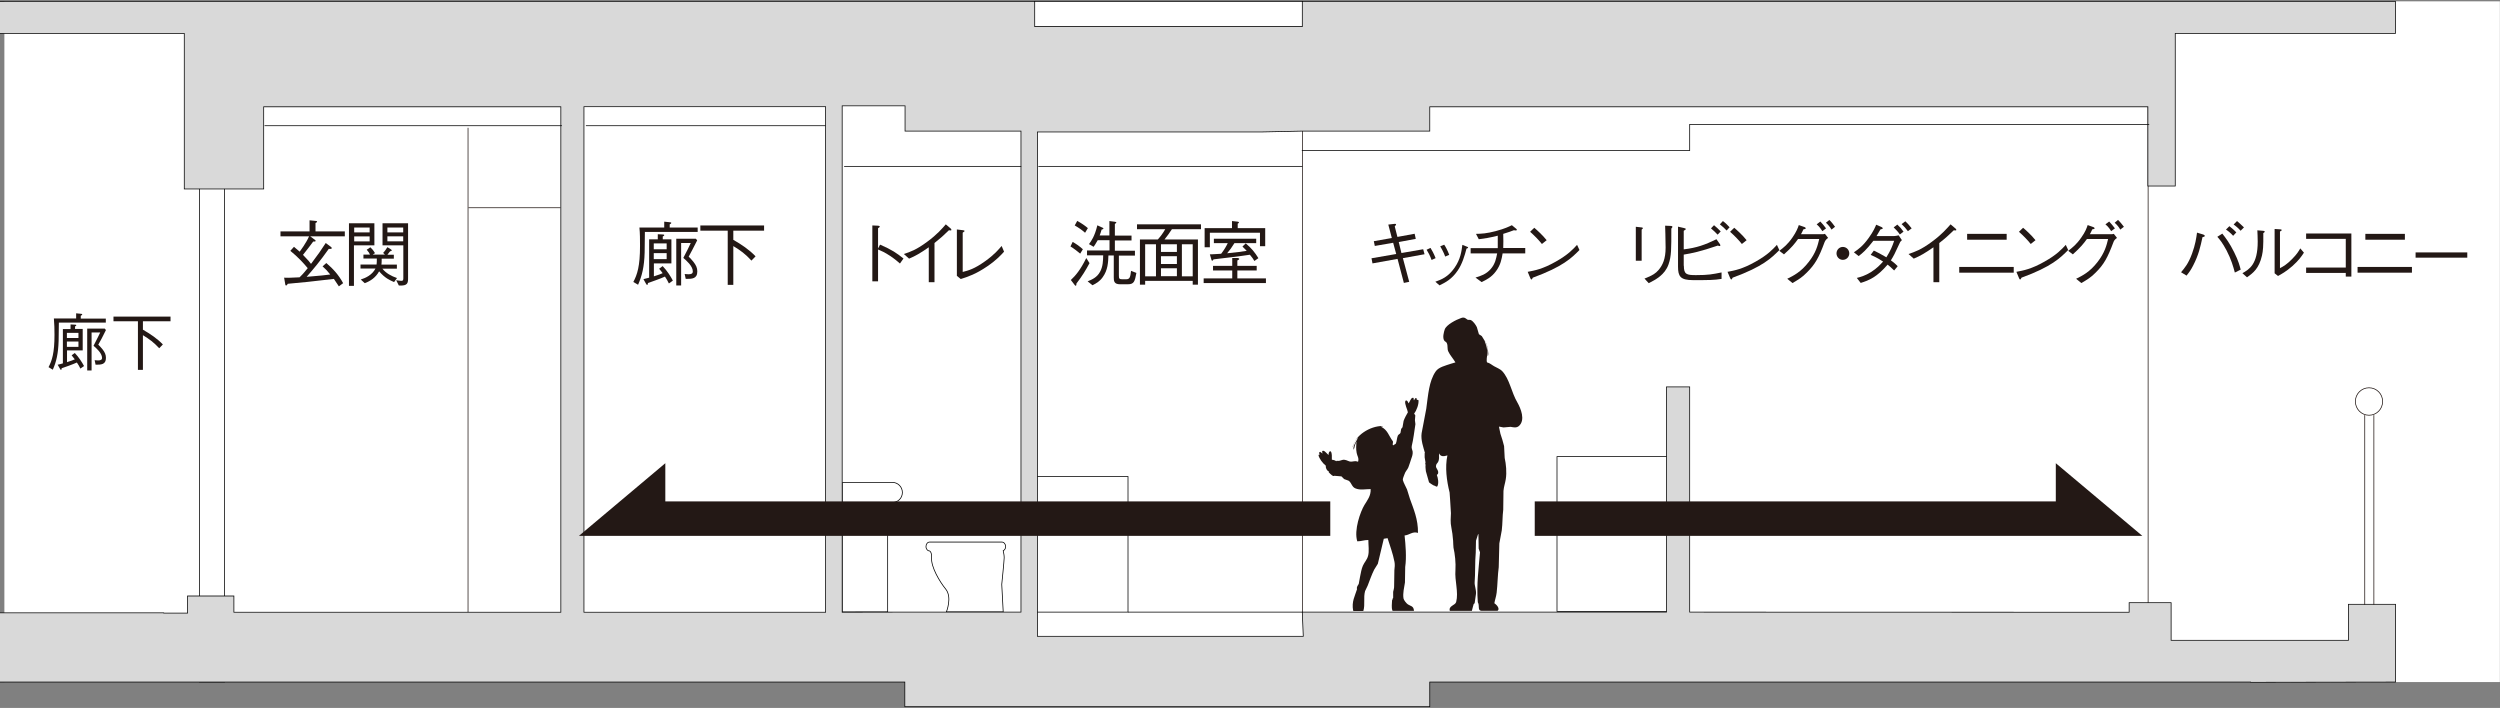 <svg width="731" height="207" viewBox="0 0 731 207" fill="none" xmlns="http://www.w3.org/2000/svg">
<rect x="0" y="0" width="731" height="207" fill="#808080" stroke="none"/>
<g clip-path="url(#clip0_232_2342)">
<path d="M730.964 0.393H1.28V199.434H730.964V0.393Z" fill="white"/>
<path d="M65.653 52.928H58.326V199.398H65.653V52.928Z" fill="white" stroke="black" stroke-width="0.22"/>
<path d="M136.854 178.984V37.367" stroke="#231815" stroke-width="0.22"/>
<path d="M136.96 60.744H163.918" stroke="#231815" stroke-width="0.22"/>
<path d="M380.828 178.984V22.984" stroke="#231815" stroke-width="0.22"/>
<path d="M628.111 178.948V19.844" stroke="#231815" stroke-width="0.22"/>
<path d="M490.795 133.515H455.266V178.769H490.795V133.515Z" stroke="black" stroke-width="0.22"/>
<path d="M329.828 139.332H302.906V178.983H329.828V139.332Z" stroke="black" stroke-width="0.22"/>
<path d="M271.858 158.498H292.948C293.552 158.498 294.05 159.105 294.05 159.819C294.05 160.39 293.73 160.854 293.339 161.032C293.481 161.71 293.623 162.353 293.623 163.102C293.623 163.887 292.912 170.882 292.912 170.882L293.339 178.913H276.73C276.73 178.913 278.473 174.63 276.517 172.239C274.774 170.097 272.213 165.814 272.391 163.102C272.498 161.389 271.822 161.103 271.822 161.103C271.253 161.103 270.755 160.532 270.755 159.819C270.755 159.105 271.218 158.498 271.822 158.498H271.858Z" stroke="black" stroke-width="0.22"/>
<path d="M246.251 178.877V141.153C246.464 141.117 246.642 141.046 246.856 141.046H260.904C262.54 141.046 263.856 142.366 263.856 144.008C263.856 145.65 262.54 146.935 260.904 146.935H259.552V178.913H246.251V178.877Z" stroke="black" stroke-width="0.22"/>
<path d="M0 9.779H53.881V55.248H77.105V31.228H163.99V179.019H68.391V174.273H54.841V179.269H47.87V179.198H0M0 199.434H242.374H264.567V206.643H418.065V199.434H491.257H658.057V199.505L700.45 199.434V176.699H686.686V187.228H634.833V176.236H622.563V179.019H621.318L494.067 178.984V113.136H487.274V178.984H380.793L381.077 186.05H303.333V38.581H369.163L380.793 38.331H418.065V31.228H628.04V54.391H636.042V9.779H700.414V0.393H380.793V7.78H302.55V0.393H0M241.414 179.019H170.747V31.193H241.414V179.019ZM246.251 179.019V30.943H264.638V38.331H298.531V178.984H261.473L246.251 179.019Z" fill="#D9D9D9"/>
<path d="M0 9.779H53.881V55.248H77.105V31.228H163.99V179.019H68.391V174.273H54.841V179.269H47.87V179.198H0M0 199.434H242.374H264.567V206.643H418.065V199.434H491.257H658.056V199.505L700.45 199.434V176.699H686.686V187.228H634.833V176.236H622.563V179.019H621.318L494.067 178.984V113.136H487.274V178.984H380.793L381.077 186.05H303.333V38.581H369.163L380.793 38.331H418.065V31.228H628.04V54.391H636.042V9.779H700.414V0.393H380.793V7.78H302.55V0.393H0M241.414 179.019H170.747V31.193H241.414V179.019ZM246.251 179.019V30.943H264.638V38.331H298.531V178.984H261.473L246.251 179.019Z" stroke="black" stroke-width="0.22"/>
<path d="M385.808 132.73C385.701 132.516 385.63 132.444 385.808 132.23C385.879 132.194 385.914 132.159 385.985 132.123C386.234 132.23 386.412 132.373 386.626 132.587C386.661 132.551 386.697 132.516 386.697 132.516C386.59 132.23 386.554 132.123 386.626 131.873C386.697 131.838 386.803 131.802 386.875 131.802C387.479 131.802 387.977 132.765 388.511 133.015C388.439 132.551 388.546 132.23 388.866 131.945C389.044 131.945 389.044 131.945 389.151 132.052C389.506 132.516 389.435 133.586 389.435 134.407C389.862 134.443 390.324 134.586 390.751 134.871L390.822 134.728C391.64 134.871 391.925 134.621 392.529 134.479C393.383 134.264 394.059 134.8 394.663 134.943C395.552 135.121 396.121 134.621 396.904 134.978H397.117C397.402 133.872 396.868 133.408 396.69 132.444C396.441 131.159 396.584 130.303 396.619 129.125H396.584C396.37 129.803 396.05 130.41 395.979 131.159H395.944C395.944 131.159 395.944 131.017 395.908 130.981C395.908 131.124 395.837 131.266 395.801 131.409H395.695C395.801 129.875 396.619 129.018 397.117 127.947C396.441 128.447 395.73 129.518 395.623 130.553C395.588 130.553 395.552 130.624 395.517 130.624C396.228 127.376 400.531 124.521 404.337 124.557C404.444 124.7 403.875 124.7 403.732 124.735C405.795 125.699 406.008 127.376 407.289 129.054C407.36 129.411 407.218 129.732 407.218 129.91C407.253 130.017 407.289 130.124 407.324 130.231C407.573 130.053 407.858 129.91 408.107 129.768C408.462 129.054 408.391 128.233 408.711 127.412C408.854 127.019 409.352 126.912 409.494 126.591C409.565 126.199 409.636 125.806 409.707 125.413C409.814 125.235 409.956 125.092 410.098 124.914C410.205 124.271 410.312 123.665 410.418 123.058C410.667 122.344 411.272 121.202 411.663 120.56C411.592 119.846 410.632 118.097 410.916 117.276C410.988 117.133 411.023 117.169 411.165 117.062C411.557 117.24 411.77 117.526 411.805 117.954C412.268 117.562 412.41 116.527 413.015 116.312H413.264C413.406 116.527 413.406 116.634 413.37 116.991C413.37 116.991 413.441 116.991 413.477 117.026C413.619 116.741 413.726 116.598 413.904 116.384C413.975 116.384 414.046 116.384 414.082 116.42C414.331 116.562 414.295 116.634 414.259 116.919C414.473 116.884 414.58 116.919 414.757 116.991C414.935 118.026 414.224 120.06 413.513 120.881C413.513 121.131 413.762 121.202 413.833 121.488C413.797 121.951 413.762 122.415 413.726 122.879C413.797 123.272 413.833 123.665 413.868 124.021C413.548 126.091 413.264 128.518 412.801 130.374C412.659 130.981 412.944 131.516 413.05 131.98C413.157 132.694 412.908 133.479 412.695 134.015C412.41 134.8 412.161 135.799 411.805 136.656C411.521 137.369 410.916 137.833 410.667 138.69C410.561 139.083 410.098 139.903 410.205 140.403C410.418 141.224 411.059 142.259 411.414 143.115C411.699 144.008 411.983 144.936 412.268 145.864C413.299 148.754 414.686 151.859 414.615 155.821C413.015 155.286 412.126 156.463 410.703 156.57C410.703 156.57 410.703 156.57 410.703 156.606C410.988 159.247 411.308 162.923 410.881 165.778C410.881 166.813 410.81 169.276 410.81 170.311C410.596 171.81 410.134 173.38 410.383 174.986C410.49 175.522 411.236 176.414 411.592 176.664C412.446 177.27 413.37 177.128 413.441 178.627H407.218C407.218 178.627 407.147 178.555 407.147 178.52C406.791 177.592 407.04 176.557 407.04 175.522C407.111 175.557 407.289 174.736 407.324 174.808C407.324 174.808 407.36 174.879 407.36 174.915V173.059C407.467 172.452 407.68 172.06 407.644 171.203C407.644 170.204 407.716 167.706 407.716 166.706C407.822 166.028 407.893 165.029 407.751 164.315C407.253 161.71 406.4 159.568 405.724 157.356C405.368 157.391 404.977 157.463 404.621 157.534C404.052 159.997 403.448 162.424 402.879 164.85C402.523 165.421 402.167 165.992 401.812 166.564C401.029 168.134 400.531 169.669 399.891 171.275C399.642 171.774 399.393 172.31 399.144 172.845C398.611 174.915 399.216 176.664 398.646 178.627C398.611 178.627 398.575 178.627 398.54 178.662H395.837C395.837 178.662 395.73 178.591 395.659 178.555C395.161 175.879 396.193 174.272 396.797 172.274C396.584 171.56 397.117 171.132 397.295 170.739C397.402 170.025 397.544 169.312 397.686 168.598C397.935 167.42 398.077 166.421 398.504 165.421C398.931 164.422 399.749 163.673 400.034 162.495C400.389 161.21 400.105 159.39 400.105 157.891C398.789 157.891 398.042 158.284 396.868 158.284C395.837 155 397.793 149.575 398.967 147.648C399.785 146.292 400.887 144.971 400.78 143.008C399.18 143.008 397.722 143.401 396.299 142.794C395.232 142.366 395.161 141.045 394.308 140.546C393.881 140.403 393.454 140.225 393.027 140.082C392.743 139.796 392.494 139.582 392.245 139.297C391.569 139.261 390.893 139.19 390.182 139.118C389.791 139.439 389.08 138.654 388.511 138.083L388.617 137.94C387.977 137.619 387.586 136.905 387.657 136.156C386.768 135.478 385.665 134.015 385.523 133.051C385.701 132.908 385.772 132.872 385.985 132.801L385.808 132.73Z" fill="#231815"/>
<path d="M416.642 132.409C416.215 130.839 415.397 128.662 415.682 126.663C416.144 124.272 416.607 121.916 417.033 119.561C417.602 115.456 417.816 111.495 419.772 108.64C420.625 107.355 422.582 106.927 424.253 106.356C424.68 106.213 425.142 106.07 425.569 105.963C424.929 104.892 423.933 103.786 423.471 102.751C423.115 101.966 423.4 101.181 423.079 100.395C422.937 99.967 422.546 99.896 422.368 99.682C421.657 98.825 422.226 96.969 422.439 96.327C422.902 94.971 425.711 93.507 427.276 92.972C428.272 92.615 428.663 93.222 429.09 93.472C429.374 93.614 429.801 93.472 430.05 93.579C430.761 93.9 431.473 94.935 431.828 95.649C432.042 96.327 432.22 97.005 432.433 97.719C432.718 97.897 433.002 98.111 433.287 98.29C433.749 99.039 434.211 99.753 434.638 100.503C434.851 100.966 435.42 103.572 435.065 104.107H435.029C435.065 102.608 434.923 100.467 434.105 99.789C434.531 100.681 434.994 102.18 434.887 103.536C434.816 104.214 434.567 105.428 434.816 105.963C435.634 106.141 436.238 106.748 436.914 107.105C437.519 107.426 438.764 107.997 439.19 108.461C441.431 110.817 441.929 114.743 443.672 117.669C444.667 119.418 446.09 122.809 444.134 124.557C443.387 125.2 442.533 124.95 441.715 124.807C441.004 124.879 440.328 124.914 439.617 124.986C439.19 124.914 438.764 124.807 438.337 124.736C438.337 124.807 438.337 124.879 438.337 124.986C438.479 125.592 438.621 126.235 438.728 126.841C439.119 127.984 439.51 129.233 439.795 130.446C439.866 131.624 439.937 132.766 439.973 133.908C440.364 135.693 440.613 138.084 440.293 140.082C440.115 141.296 439.724 142.259 439.617 143.544C439.582 145.4 439.546 147.256 439.546 149.076C439.297 150.932 439.368 153.038 439.119 155.072C438.87 156.357 438.657 157.606 438.408 158.891C438.372 161.211 438.301 163.53 438.23 165.85C437.91 168.206 437.91 170.74 437.625 173.274C437.483 174.451 437.128 175.344 436.95 176.379C438.266 177.307 438.408 178.306 437.874 178.591H433.109C431.971 178.484 432.718 177.093 432.113 176.093C431.686 170.775 432.397 166.064 432.753 161.496C432.646 161.139 432.504 160.782 432.362 160.425C432.362 158.998 432.326 157.57 432.291 156.143C432.255 156.143 432.22 156.178 432.184 156.214C432.006 156.856 431.793 157.499 431.579 158.106C431.579 159.248 431.544 160.39 431.508 161.568C431.259 164.101 431.402 167.742 431.188 170.24C431.117 171.239 431.686 172.453 431.579 173.631C431.473 174.559 431.33 175.451 431.188 176.379C431.117 176.45 431.01 176.557 430.904 176.629C430.904 176.736 430.441 178.163 430.37 178.627H423.933C423.471 177.128 425.533 177.021 425.782 176.022C426.529 173.131 425.32 169.812 425.569 166.743C425.711 164.601 425.427 161.996 425 160.14C424.929 159.462 424.929 158.819 424.893 158.141C424.787 156.678 424.609 155.429 424.36 154.144C424.075 152.895 424.182 151.253 424.253 150.04C424.182 148.684 424.075 147.327 424.004 146.007C423.969 145.329 423.897 144.686 423.862 144.008C423.008 140.582 422.475 136.656 423.222 133.159C422.19 133.48 421.23 133.587 420.803 132.588H420.768C420.803 133.48 420.839 134.479 420.519 135.05C420.305 135.478 419.914 135.621 419.879 136.264C419.807 136.977 420.768 137.513 420.483 138.476C420.412 138.69 420.27 138.69 420.128 138.869C420.483 139.797 420.768 141.296 420.27 142.224C420.163 142.259 420.021 142.259 419.914 142.295C419.665 141.974 419.416 142.081 419.061 141.867C418.598 141.617 418.243 141.331 417.851 141.046L416.927 137.798C416.927 137.798 416.749 136.264 416.82 136.264C416.927 135.8 416.607 135.585 416.82 135.229C416.749 134.729 416.678 134.229 416.571 133.73C416.571 133.301 416.571 132.944 416.571 132.516L416.642 132.409Z" fill="#231815"/>
<path d="M694.119 176.843V121.381" stroke="#231815" stroke-width="0.22"/>
<path d="M691.452 176.843V121.381" stroke="#231815" stroke-width="0.22"/>
<path d="M696.68 117.383C696.68 115.17 694.902 113.386 692.697 113.386C690.492 113.386 688.713 115.17 688.713 117.383C688.713 119.596 690.492 121.416 692.697 121.416C694.902 121.416 696.68 119.631 696.68 117.383Z" stroke="#231815" stroke-width="0.22"/>
<path d="M329.828 178.983H380.829" stroke="black" stroke-width="0.22"/>
<path d="M77.354 36.761H164.31" stroke="black" stroke-width="0.22"/>
<path d="M171.316 36.761H241.379" stroke="black" stroke-width="0.22"/>
<path d="M246.82 48.645H298.602" stroke="black" stroke-width="0.22"/>
<path d="M303.617 48.645H380.828" stroke="black" stroke-width="0.22"/>
<path d="M380.651 44.006H494.067V36.368H628.431" stroke="black" stroke-width="0.22"/>
<path d="M302.586 0.393H380.828" stroke="black" stroke-width="0.22"/>
<path d="M90.69 69.095L92.042 70.095C92.22 70.237 92.291 70.309 92.291 70.416C92.291 70.558 92.184 70.666 91.579 70.63C90.726 71.772 89.837 72.985 88.592 74.52C90.228 76.198 90.548 76.626 90.939 77.161C92.86 74.627 94.069 72.914 95.243 71.058L96.736 72.165C96.95 72.343 97.021 72.45 97.021 72.522C97.021 72.807 96.594 72.807 96.132 72.771C93.5 76.483 91.757 78.553 89.659 80.944C93.642 80.623 95.243 80.445 96.559 80.266C95.741 79.231 95.278 78.731 94.318 77.875L95.421 76.911C97.412 78.589 99.119 80.516 100.328 82.8L99.084 83.728C98.266 82.479 98.159 82.3 97.626 81.551C91.473 82.3 87.774 82.657 84.147 82.978C84.004 83.228 83.862 83.478 83.649 83.478C83.471 83.478 83.4 83.228 83.4 83.086L83.079 81.194C83.826 81.23 84.538 81.265 87.596 81.087C87.987 80.694 88.485 80.266 89.979 78.41C88.77 76.947 87.134 75.162 84.893 73.342L85.96 72.165C86.245 72.379 86.423 72.522 87.632 73.592C87.81 73.342 89.552 71.022 90.37 69.095H82.013V67.668H90.513V64.42L92.291 64.598C92.504 64.598 92.718 64.67 92.718 64.812C92.718 64.955 92.504 65.098 92.255 65.205V67.668H100.826V69.095H90.655H90.69Z" fill="#231815"/>
<path d="M103.494 83.585H102.036V65.276H109.469V71.736H103.494V83.585ZM108.082 67.953V66.525H103.565V67.953H108.082ZM108.082 70.594V69.131H103.565V70.594H108.082ZM111.78 78.517C112.847 79.909 114.448 80.73 116.084 81.301L115.23 82.479C114.021 81.943 112.598 81.372 110.856 79.338C109.86 81.158 108.295 82.193 106.659 82.8L105.485 81.729C106.872 81.301 108.828 80.409 109.789 78.517H105.414V77.34H110.109C110.18 76.697 110.18 76.447 110.18 76.019V75.591H106.268V74.449H108.188C108.01 74.02 107.762 73.628 107.228 73.021L108.295 72.307C108.757 72.736 109.149 73.164 109.646 74.02L108.971 74.449H112.563L112.029 73.949C112.634 73.306 112.954 72.771 113.274 72.272L114.305 72.914C114.305 72.914 114.554 73.092 114.554 73.235C114.554 73.414 114.163 73.449 114.057 73.485C113.914 73.699 113.701 73.985 113.274 74.484H115.159V75.626H111.603V76.126C111.603 76.697 111.567 76.983 111.531 77.375H116.048V78.553H111.816L111.78 78.517ZM115.835 81.943C116.262 81.979 117.008 82.122 117.328 82.122C117.933 82.122 117.933 81.801 117.933 81.194V71.736H111.851V65.276H119.32V81.158C119.32 82.693 119.32 83.656 116.617 83.478L115.835 81.908V81.943ZM117.898 66.525H113.274V67.953H117.898V66.525ZM117.898 69.095H113.274V70.558H117.898V69.095Z" fill="#231815"/>
<path d="M188.565 67.81C188.565 68.774 188.494 72.914 188.494 73.806C188.387 78.018 187.711 80.694 186.573 83.264L185.186 82.443C186.324 80.302 187.142 77.875 187.142 71.915C187.142 70.202 187.142 68.203 186.964 66.526H194.22V64.812L195.891 64.991C195.891 64.991 196.282 64.991 196.282 65.169C196.282 65.276 196.211 65.419 195.82 65.598V66.526H204V67.81H188.565ZM195.571 82.871C195.18 82.086 194.967 81.658 194.433 80.873C193.259 81.444 190.13 82.515 189.454 82.764C189.454 82.907 189.454 83.3 189.205 83.3C189.098 83.3 189.027 83.193 188.921 83.014L188.138 81.622C188.529 81.551 188.921 81.444 189.81 81.194V69.987H192.335V68.489L193.793 68.56C194.149 68.56 194.22 68.631 194.22 68.774C194.22 68.953 193.935 69.095 193.793 69.131V69.987H196.318V77.018H191.197V80.802C192.655 80.338 193.153 80.159 193.757 79.874C193.402 79.374 193.224 79.16 192.726 78.589L193.757 77.803C195.038 79.124 196.14 80.873 196.745 82.051L195.607 82.871H195.571ZM194.931 71.165H191.161V72.878H194.931V71.165ZM194.931 74.02H191.161V75.769H194.931V74.02ZM200.515 81.587L200.195 80.123C200.728 80.159 201.013 80.195 201.297 80.195C202.151 80.195 202.577 80.016 202.577 79.338C202.577 77.768 200.586 76.09 199.803 75.412C200.941 73.307 201.546 71.95 201.973 71.058H199.163V83.478H197.741V69.809H203.467L203.858 70.273C202.72 72.557 202.186 73.521 201.368 75.055C201.617 75.234 202.115 75.769 202.755 76.554C203.502 77.518 203.893 78.303 203.893 79.338C203.893 81.551 202.364 81.551 200.515 81.551V81.587Z" fill="#231815"/>
<path d="M214.421 67.418V70.13C216.768 71.451 219.044 72.986 220.929 74.948L219.72 76.198C217.941 74.27 216.554 73.235 214.421 71.951V83.3H212.785V67.454H204.782V65.919H223.418V67.454H214.421V67.418Z" fill="#231815"/>
<path d="M257.312 71.522C260.868 73.057 262.255 74.056 264.176 75.591L263.144 77.054C262.54 76.519 261.722 75.805 260.299 74.841C258.628 73.735 257.667 73.342 256.743 72.95V82.265H255.071V65.919L256.672 65.99C256.672 65.99 257.241 65.99 257.241 66.276C257.241 66.419 257.063 66.49 256.743 66.74V72.664L257.347 71.487L257.312 71.522Z" fill="#231815"/>
<path d="M271.573 82.479V72.307C269.119 74.02 267.626 74.877 265.812 75.626L264.282 74.27C266.132 73.663 267.946 73.057 271.146 70.666C274.063 68.524 275.485 66.811 276.552 65.598L277.975 66.811C277.975 66.811 278.188 67.025 278.188 67.204C278.188 67.311 278.188 67.382 277.939 67.382C277.797 67.382 277.726 67.382 277.477 67.311C275.734 68.988 275.13 69.559 273.245 71.058V82.515H271.573V82.479Z" fill="#231815"/>
<path d="M279.789 67.097L281.567 67.311C281.852 67.311 282.029 67.418 282.029 67.561C282.029 67.668 281.958 67.703 281.496 68.025V79.517C283.203 79.088 284.91 78.624 288.004 76.412C290.814 74.413 291.988 72.95 292.877 71.915L293.588 73.592C292.699 74.556 291.454 75.983 288.68 77.875C285.337 80.159 283.061 80.909 280.927 81.587L279.789 80.659V67.097Z" fill="#231815"/>
<path d="M313.646 70.737C314.607 71.272 315.496 71.879 316.634 72.878L315.851 74.163C315.247 73.663 314.073 72.7 313.006 72.057L313.646 70.737ZM318.59 76.911C317.452 79.052 316.421 80.73 314.749 82.907C314.749 83.228 314.749 83.549 314.5 83.549C314.429 83.549 314.358 83.514 314.215 83.3L313.113 81.872C314.5 80.587 315.923 78.91 317.63 75.448L318.554 76.911H318.59ZM314.998 64.598C316.349 65.348 317.31 66.026 318.092 66.704L317.274 68.06C316.421 67.275 315.425 66.597 314.251 65.919L314.998 64.562V64.598ZM324.387 68.845V64.634L326.023 64.848C326.236 64.884 326.414 64.955 326.414 65.062C326.414 65.241 326.165 65.348 325.987 65.455V68.881H330.86V70.308H325.987V73.306H331.856V74.734H327.161V80.516C327.161 81.444 327.268 81.658 328.121 81.658H329.295C330.362 81.658 330.504 81.015 330.718 79.195L332.282 79.802C331.82 82.229 331.642 83.121 329.793 83.121H327.517C325.774 83.121 325.667 82.193 325.667 81.158V74.698H324.103C324.031 76.661 323.96 78.945 322.431 81.051C321.542 82.3 320.582 82.836 319.444 83.407L318.021 82.265C319.337 81.729 320.759 81.123 321.649 79.481C322.502 77.946 322.538 76.269 322.573 74.663H317.843V73.235H324.423V70.237H320.973C320.262 71.486 320.013 71.843 319.764 72.164L318.412 71.379C319.088 70.487 320.084 69.131 320.866 65.883L322.431 66.597C322.431 66.597 322.644 66.704 322.644 66.811C322.644 66.989 322.395 67.061 322.111 67.132C321.862 67.989 321.72 68.381 321.542 68.845H324.423H324.387Z" fill="#231815"/>
<path d="M342.667 67.025C341.849 68.274 341.28 69.06 340.498 70.023H350.278V83.228H348.749V82.122H334.843V83.228H333.314V70.023H338.542C339.395 69.06 340 68.274 340.711 67.025H332.46V65.598H351.167V67.025H342.703H342.667ZM338.008 71.415H334.843V80.801H338.008V71.415ZM344.126 71.415H339.467V73.663H344.126V71.415ZM344.126 74.913H339.467V77.197H344.126V74.913ZM344.126 78.446H339.467V80.766H344.126V78.446ZM348.749 71.415H345.584V80.801H348.749V71.415Z" fill="#231815"/>
<path d="M360.343 75.448H361.944C362.335 75.519 362.37 75.698 362.37 75.733C362.37 75.876 362.05 76.019 361.801 76.162V77.732H367.456V79.088H361.801V81.408H370.159V82.764H351.95V81.408H360.308V79.088H354.688V77.732H360.308V75.448H360.343ZM360.272 64.634L361.872 64.812C361.872 64.812 362.264 64.848 362.264 65.062C362.264 65.205 362.157 65.276 361.908 65.383V66.704H369.946V71.986H368.416V68.06H353.764V72.307H352.234V66.704H360.236V64.634H360.272ZM366.78 76.304C366.425 75.698 366.14 75.269 365.464 74.484C362.477 74.948 358.031 75.448 354.831 75.84C354.688 76.09 354.582 76.233 354.439 76.233C354.333 76.233 354.262 76.126 354.226 75.947L353.764 74.377C354.439 74.341 355.151 74.341 357.071 74.199C358.067 72.878 358.529 72.057 358.992 71.094H354.937V69.809H367.314V71.094H360.948C360.201 72.307 359.596 73.128 358.814 74.056C361.766 73.77 363.046 73.592 364.54 73.342C363.864 72.628 363.651 72.414 363.295 72.093L364.255 71.165C365.927 72.557 366.958 73.842 367.954 75.483L366.745 76.34L366.78 76.304Z" fill="#231815"/>
<path d="M413.655 68.417L413.975 69.845L408.996 70.772L409.778 73.985L416.144 72.878L416.536 74.341L410.205 75.484L412.054 82.407L410.49 82.728L408.64 75.698L401.314 77.018L401.029 75.519L408.249 74.27L407.36 70.987L401.99 71.915L401.705 70.523L406.969 69.595L405.937 65.669L407.715 65.455C407.715 65.455 408.213 65.383 408.213 65.633C408.213 65.74 408.178 65.812 407.822 66.204L408.605 69.273L413.655 68.346V68.417Z" fill="#231815"/>
<path d="M418.278 72.486C418.598 72.986 419.274 74.163 419.772 75.484L418.598 76.019C418.136 74.734 417.531 73.628 417.14 73.021L418.278 72.486ZM419.701 82.372C421.479 81.73 423.4 81.016 425.285 78.339C427.063 75.805 427.347 73.485 427.596 71.594L428.663 72.022C429.161 72.165 429.268 72.272 429.268 72.379C429.268 72.522 429.197 72.558 428.805 72.7C428.272 74.77 427.525 77.233 426.245 79.089C424.502 81.658 422.653 82.586 420.91 83.443L419.736 82.408L419.701 82.372ZM422.262 71.522C422.688 72.094 423.293 73.271 423.755 74.52L422.582 75.02C422.084 73.664 421.408 72.522 421.123 72.022L422.262 71.558V71.522Z" fill="#231815"/>
<path d="M445.983 72.557V74.092H439.368C439.084 75.734 438.799 77.447 437.448 79.267C436.132 81.087 434.567 81.837 433.215 82.479L431.437 81.159C432.967 80.695 434.567 80.195 435.918 78.625C437.234 77.09 437.483 75.52 437.768 74.092H430.015V72.557H437.946C437.946 72.093 437.946 71.629 437.946 70.844C437.946 70.023 437.946 69.488 437.946 68.917C435.349 69.559 434.105 69.738 432.397 69.952L431.579 68.382C433.144 68.346 434.674 68.31 437.519 67.525C439.973 66.883 441.182 66.276 442.071 65.848L443.28 66.847C443.28 66.847 443.529 67.025 443.529 67.204C443.529 67.347 443.351 67.382 443.209 67.382C443.103 67.382 442.96 67.382 442.676 67.311C441.253 67.846 440.897 67.953 439.546 68.382C439.546 69.024 439.582 69.631 439.582 70.559C439.582 71.487 439.582 71.986 439.546 72.522H446.019L445.983 72.557Z" fill="#231815"/>
<path d="M461.845 73.092C459.533 75.448 456.973 77.982 448.188 81.194C448.188 81.229 447.939 81.729 447.797 81.729C447.655 81.729 447.513 81.479 447.406 81.194L446.695 79.481C448.757 79.088 451.034 78.695 454.875 76.518C458.502 74.484 459.96 72.878 461.134 71.593L461.845 73.128V73.092ZM450.856 71.343C449.824 70.059 448.651 68.881 447.406 67.774L448.615 66.597C449.255 67.132 451.034 68.702 452.243 70.237L450.856 71.343Z" fill="#231815"/>
<path d="M479.983 66.49C479.983 66.49 480.375 66.526 480.375 66.704C480.375 66.811 480.375 66.847 480.019 67.132V76.233H478.312V66.311L479.948 66.49H479.983ZM480.801 81.48C483.184 80.552 484.109 79.945 484.962 78.946C486.172 77.518 487.025 75.698 487.025 72.414C487.025 71.772 486.954 68.953 486.954 68.417C486.954 67.775 486.954 67.668 486.883 65.99L488.59 66.062C488.59 66.062 489.017 66.097 489.017 66.311C489.017 66.418 489.017 66.454 488.697 66.847C488.697 72.843 488.732 74.877 487.879 77.304C486.812 80.373 484.073 81.801 482.082 82.8L480.837 81.444L480.801 81.48Z" fill="#231815"/>
<path d="M492.36 77.732C492.36 80.23 493.178 80.444 495.881 80.444C499.544 80.444 500.718 80.195 503.385 79.659V81.551C501.144 81.908 499.722 81.908 495.027 81.908C491.328 81.908 490.653 80.801 490.653 77.946V66.275L492.36 66.668C492.68 66.74 492.929 66.811 492.929 66.989C492.929 67.096 492.858 67.132 492.324 67.489V72.914C496.165 72.45 498.513 71.593 501.891 69.951L502.923 71.415C502.923 71.415 503.029 71.629 503.029 71.736C503.029 71.915 502.923 71.95 502.78 71.95C502.745 71.95 502.354 71.843 502.282 71.807C497.09 73.592 494.672 74.056 492.324 74.448V77.696L492.36 77.732ZM502.247 68.631C501.785 68.096 500.967 67.346 500.291 66.775L501.18 65.847C501.749 66.311 502.567 67.061 503.136 67.667L502.247 68.595V68.631ZM504.843 67.382C504.416 66.918 503.598 66.133 502.887 65.597L503.776 64.634C504.523 65.169 505.377 66.061 505.732 66.454L504.879 67.382H504.843Z" fill="#231815"/>
<path d="M520.314 73.092C517.967 75.448 515.441 77.982 506.621 81.194C506.621 81.229 506.372 81.729 506.23 81.729C506.088 81.729 505.981 81.479 505.839 81.194L505.128 79.481C507.19 79.088 509.467 78.695 513.308 76.518C516.935 74.484 518.393 72.878 519.567 71.593L520.278 73.128L520.314 73.092ZM509.324 71.343C508.293 70.059 507.119 68.881 505.875 67.774L507.084 66.597C507.724 67.132 509.502 68.702 510.711 70.237L509.324 71.343Z" fill="#231815"/>
<path d="M532.797 68.488C533.082 68.488 533.188 68.488 533.615 68.381L534.54 69.559C533.793 70.094 533.686 70.451 533.508 70.808C531.837 75.341 530.734 77.303 528.316 79.695C526.964 81.087 525.898 81.729 524.119 82.764L522.59 81.515C524.404 80.623 526.573 79.552 528.814 76.661C530.983 73.949 531.517 71.7 531.944 69.88H525.755C524.831 71.165 523.906 72.378 521.63 74.377L520.278 73.342C521.416 72.485 522.697 71.486 524.084 69.487C525.293 67.739 525.684 66.668 525.969 65.811L527.605 66.382C527.925 66.49 527.996 66.668 527.996 66.775C527.996 66.954 527.711 66.989 527.32 67.061C526.964 67.81 526.858 68.06 526.609 68.488H532.797ZM532.264 64.776C532.797 65.312 533.402 66.061 533.935 66.775L532.868 67.596C532.584 67.168 532.015 66.275 531.197 65.597L532.264 64.776ZM534.895 64.312C535.571 64.919 536.211 65.847 536.567 66.311L535.536 67.132C535.18 66.525 534.646 65.776 533.9 65.133L534.895 64.312Z" fill="#231815"/>
<path d="M540.728 74.092C540.728 75.162 539.874 75.983 538.843 75.983C537.812 75.983 536.994 75.127 536.994 74.092C536.994 73.057 537.812 72.2 538.843 72.2C539.874 72.2 540.728 73.021 540.728 74.092Z" fill="#231815"/>
<path d="M556.057 70.273C555.736 70.594 555.701 70.63 555.594 70.808C553.994 74.306 553.674 74.877 552.891 76.126C553.389 76.483 554.065 76.982 554.883 77.839L553.851 79.088C552.856 78.089 552.322 77.696 551.931 77.375C548.837 81.015 546.49 81.979 544.071 82.728L542.933 81.265C544.071 80.98 545.352 80.623 547.094 79.552C548.837 78.446 549.797 77.375 550.615 76.483C549.904 76.019 548.801 75.305 546.987 74.52L547.912 73.271C549.015 73.806 549.762 74.163 551.575 75.234C552.785 73.306 553.318 72.022 553.851 70.415H547.77C545.707 73.092 544.569 74.056 543.467 74.877L542.08 73.77C543.395 72.878 544.676 71.986 546.418 69.559C547.805 67.632 548.303 66.418 548.588 65.704L550.153 66.382C550.153 66.382 550.508 66.561 550.508 66.739C550.508 66.918 550.437 66.954 549.833 67.096C549.548 67.596 549.121 68.345 548.695 69.023H553.816C554.065 69.023 554.634 68.952 555.167 68.809L556.128 70.237L556.057 70.273ZM555.523 68.56C554.99 67.774 554.385 67.132 553.709 66.49L554.776 65.669C555.488 66.311 556.057 66.954 556.59 67.739L555.523 68.56ZM557.87 67.596C557.337 66.847 556.661 66.097 556.021 65.526L557.123 64.705C557.657 65.205 558.333 65.918 558.973 66.775L557.87 67.596Z" fill="#231815"/>
<path d="M565.339 82.479V72.307C562.885 74.02 561.391 74.877 559.577 75.626L558.048 74.27C559.862 73.663 561.711 73.057 564.912 70.666C567.828 68.524 569.251 66.811 570.354 65.598L571.776 66.811C571.776 66.811 572.025 67.025 572.025 67.204C572.025 67.311 572.025 67.382 571.776 67.382C571.634 67.382 571.527 67.382 571.314 67.311C569.536 68.988 568.967 69.559 567.046 71.058V82.515H565.375L565.339 82.479Z" fill="#231815"/>
<path d="M572.879 78.053H588.812V79.73H572.879V78.053ZM575.19 70.094V68.381H586.749V70.094H575.19Z" fill="#231815"/>
<path d="M604.745 73.092C602.398 75.448 599.872 77.982 591.088 81.194C591.088 81.229 590.839 81.729 590.697 81.729C590.554 81.729 590.412 81.479 590.305 81.194L589.594 79.481C591.657 79.088 593.933 78.695 597.774 76.518C601.402 74.484 602.86 72.878 604.033 71.593L604.745 73.128V73.092ZM593.791 71.343C592.759 70.059 591.586 68.881 590.341 67.774L591.55 66.597C592.19 67.132 593.969 68.702 595.178 70.237L593.791 71.343Z" fill="#231815"/>
<path d="M617.264 68.488C617.548 68.488 617.655 68.488 618.082 68.381L619.006 69.559C618.259 70.094 618.117 70.451 617.975 70.808C616.268 75.341 615.201 77.303 612.782 79.695C611.431 81.087 610.364 81.729 608.586 82.764L607.056 81.515C608.87 80.623 611.04 79.552 613.28 76.661C615.414 73.949 615.983 71.7 616.41 69.88H610.222C609.297 71.165 608.337 72.378 606.096 74.377L604.745 73.342C605.883 72.485 607.163 71.486 608.55 69.487C609.795 67.739 610.151 66.668 610.435 65.811L612.036 66.382C612.356 66.49 612.462 66.668 612.462 66.775C612.462 66.954 612.178 66.989 611.787 67.061C611.431 67.81 611.324 68.06 611.075 68.488H617.264ZM616.73 64.776C617.228 65.312 617.868 66.061 618.402 66.775L617.299 67.596C617.05 67.168 616.481 66.275 615.628 65.597L616.73 64.776ZM619.326 64.312C619.967 64.919 620.678 65.847 621.033 66.311L619.967 67.132C619.646 66.525 619.077 65.776 618.331 65.133L619.291 64.312H619.326Z" fill="#231815"/>
<path d="M637.749 79.588C638.78 78.374 639.883 77.09 640.95 74.163C641.91 71.558 642.195 69.595 642.408 68.024L644.186 68.56C644.186 68.56 644.684 68.738 644.684 68.952C644.684 69.202 644.364 69.273 644.008 69.345C643.404 72.164 642.87 74.555 641.305 77.589C640.63 78.91 640.203 79.516 639.349 80.587L637.713 79.588H637.749ZM649.805 68.31C650.837 69.63 651.939 71.058 653.291 73.806C654.536 76.304 654.891 77.732 655.176 78.838L653.469 79.695C652.971 77.875 652.437 75.912 651.05 73.235C649.877 71.022 649.023 69.987 648.347 69.238L649.805 68.31ZM652.971 68.952C652.259 68.131 651.264 67.346 650.872 67.132L651.868 66.133C652.046 66.275 653.184 67.168 653.895 67.953L652.971 68.952ZM655.176 67.489C654.5 66.704 653.575 65.954 653.113 65.633L654.109 64.634C654.713 65.169 655.496 65.847 656.136 66.49L655.176 67.453V67.489Z" fill="#231815"/>
<path d="M655.638 79.909C657.736 78.731 660.155 77.267 660.155 70.665C660.155 69.38 660.084 68.167 660.048 67.346L661.755 67.489C661.755 67.489 662.218 67.524 662.218 67.738C662.218 67.846 662.182 67.881 661.791 68.167C661.826 72.093 661.72 73.27 661.4 74.734C660.51 78.552 658.839 79.802 657.025 81.086L655.674 79.873L655.638 79.909ZM665.098 66.953L666.77 67.06C666.983 67.06 667.161 67.132 667.161 67.274C667.161 67.417 667.09 67.453 666.663 67.703V78.41C667.623 77.91 668.655 77.339 670.22 75.733C671.642 74.305 672.176 73.377 672.602 72.628L673.669 73.877C672.994 74.912 672.211 76.09 670.291 77.803C668.406 79.445 667.125 80.123 666.094 80.694L665.098 79.909V66.882V66.953Z" fill="#231815"/>
<path d="M674.31 79.838V78.232H685.904V69.845H674.31V68.274H687.54V80.873H685.904V79.802H674.31V79.838Z" fill="#231815"/>
<path d="M689.354 78.053H705.251V79.73H689.354V78.053ZM691.63 70.094V68.381H703.188V70.094H691.63Z" fill="#231815"/>
<path d="M706.318 75.34V73.806H721.433V75.34H706.318Z" fill="#231815"/>
<path d="M17.213 94.292C17.213 95.148 17.178 98.896 17.142 99.645C17.036 103.393 16.466 105.82 15.435 108.104L14.19 107.354C15.186 105.463 15.933 103.286 15.933 97.932C15.933 96.398 15.898 94.613 15.755 93.114H22.264V91.615L23.722 91.758C23.722 91.758 24.042 91.758 24.042 91.936C24.042 92.043 23.971 92.151 23.615 92.329V93.15H30.941V94.328H17.142L17.213 94.292ZM23.508 107.783C23.153 107.069 22.975 106.712 22.477 105.998C21.41 106.498 18.636 107.497 18.031 107.676C18.031 107.818 18.031 108.14 17.818 108.14C17.711 108.14 17.64 108.032 17.569 107.89L16.858 106.641C17.213 106.569 17.569 106.498 18.387 106.248V96.219H20.628V94.863L21.944 94.934C22.264 94.934 22.299 95.006 22.299 95.113C22.299 95.291 22.05 95.398 21.944 95.434V96.183H24.184V102.465H19.596V105.891C20.912 105.463 21.339 105.32 21.872 105.07C21.552 104.642 21.41 104.464 20.948 103.892L21.872 103.214C23.011 104.392 24.006 105.962 24.575 107.033L23.544 107.747L23.508 107.783ZM22.939 97.326H19.561V98.825H22.939V97.326ZM22.939 99.859H19.561V101.43H22.939V99.859ZM27.954 106.641L27.669 105.32C28.132 105.356 28.416 105.391 28.665 105.391C29.412 105.391 29.839 105.213 29.839 104.642C29.839 103.25 28.061 101.715 27.349 101.109C28.345 99.217 28.914 98.004 29.305 97.219H26.78V108.318H25.5V96.076H30.621L30.977 96.505C29.981 98.575 29.483 99.431 28.736 100.787C28.95 100.966 29.412 101.43 29.981 102.144C30.657 103 30.977 103.714 30.977 104.642C30.977 106.605 29.59 106.641 27.989 106.641H27.954Z" fill="#231815"/>
<path d="M41.789 93.971V96.398C43.887 97.611 45.95 98.968 47.621 100.716L46.554 101.823C44.954 100.11 43.709 99.182 41.789 98.004V108.14H40.331V93.935H33.182V92.579H49.862V93.935H41.789V93.971Z" fill="#231815"/>
<path d="M448.757 156.678H626.404L601.117 135.442V146.613H448.757V156.678Z" fill="#231815"/>
<path d="M388.973 146.613H194.54V135.442L169.289 156.678H388.973V146.613Z" fill="#231815"/>
</g>
<defs>
<clipPath id="clip0_232_2342">
<rect width="731" height="207" fill="white"/>
</clipPath>
</defs>
</svg>
